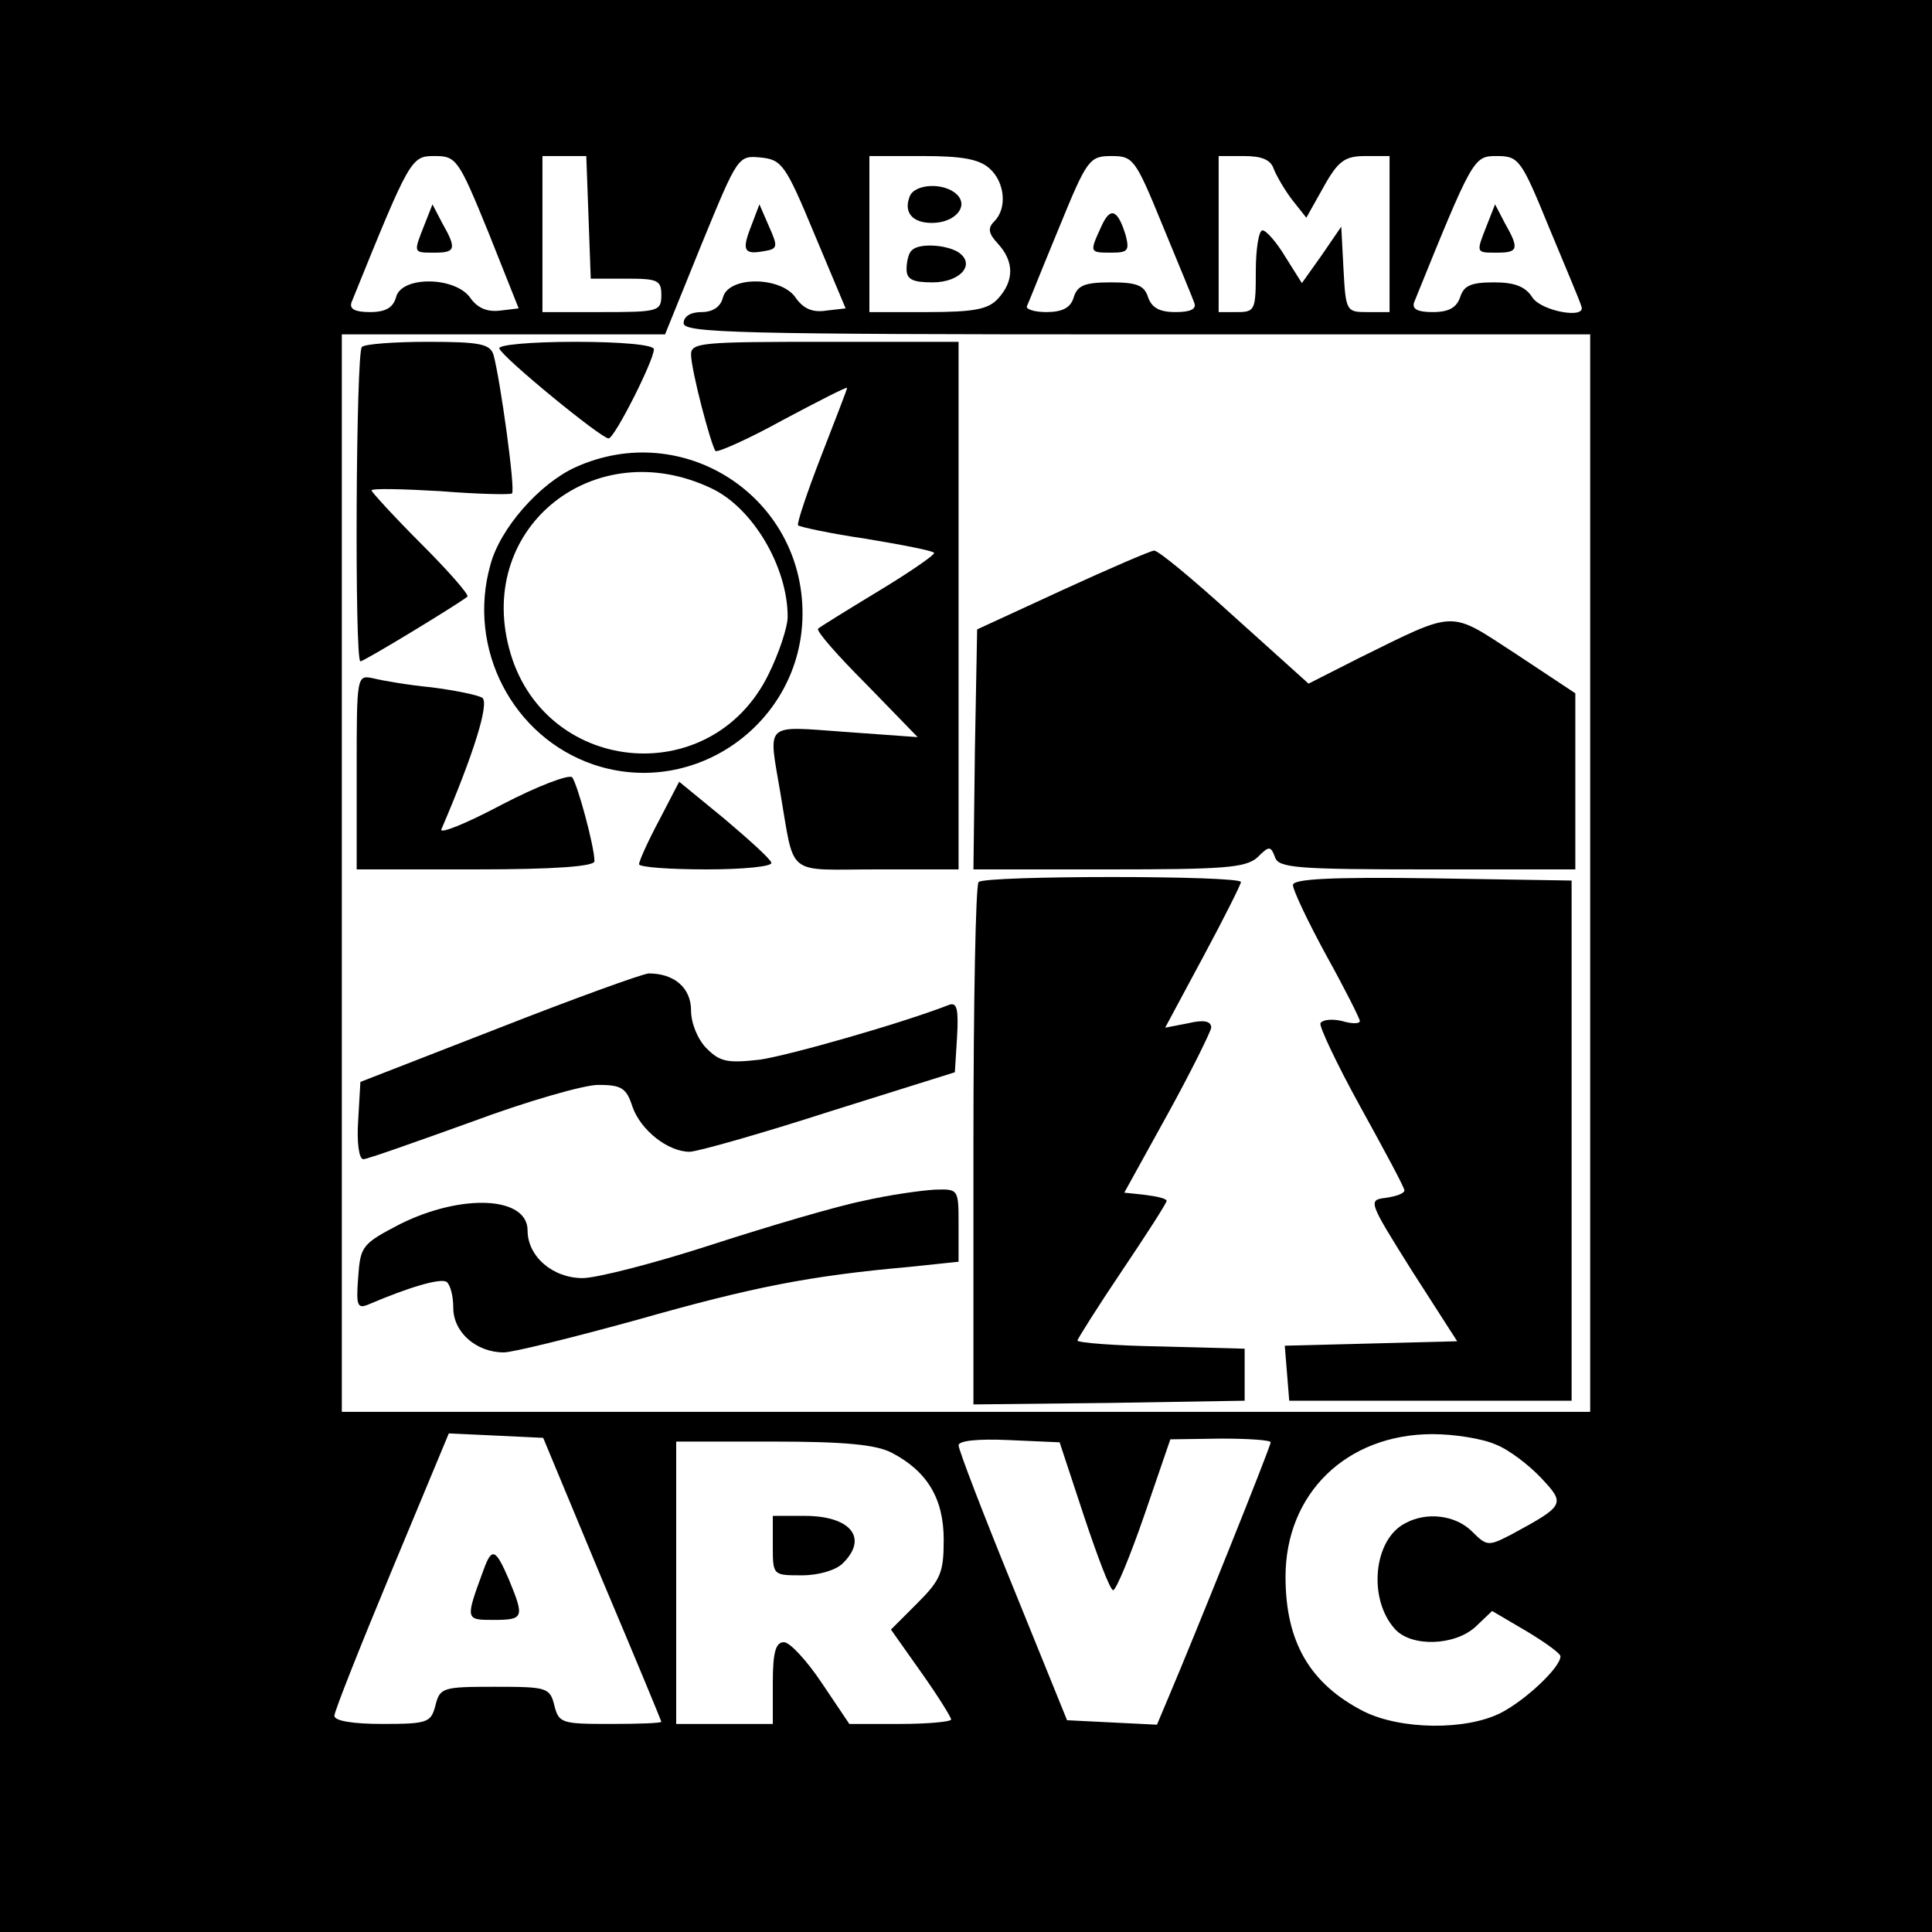 <?xml version="1.0" standalone="no"?>
<!DOCTYPE svg PUBLIC "-//W3C//DTD SVG 20010904//EN"
 "http://www.w3.org/TR/2001/REC-SVG-20010904/DTD/svg10.dtd">
<svg version="1.0" xmlns="http://www.w3.org/2000/svg"
 width="260pt" height="260pt" viewBox="0 0 260 260"
 preserveAspectRatio="xMidYMid meet">
<g transform="translate(0,260) scale(0.1,-0.1)"
fill="#000000" stroke="none">
<path d="M0 1300 l0 -1300 1300 0 1300 0 0 1300 0 1300 -1300 0 -1300 0 0
-1300z m657 988 l41 -103 -25 -3 c-17 -2 -30 3 -40 17 -20 29 -93 30 -100 1
-4 -14 -14 -20 -35 -20 -20 0 -28 4 -25 13 79 195 80 197 112 197 29 0 32 -4
72 -102z m135 20 l3 -83 48 0 c42 0 47 -2 47 -22 0 -22 -4 -23 -80 -23 l-80 0
0 105 0 105 30 0 29 0 3 -82z m304 -23 l42 -100 -26 -3 c-19 -3 -31 3 -41 17
-19 29 -90 30 -98 1 -3 -13 -14 -20 -29 -20 -15 0 -24 -6 -24 -15 0 -13 74
-15 610 -15 l610 0 0 -725 0 -725 -840 0 -840 0 0 725 0 725 218 0 217 0 49
121 c49 119 49 120 80 117 28 -3 33 -9 72 -103z m236 88 c20 -18 24 -53 6 -71
-9 -9 -8 -16 5 -30 22 -24 22 -50 0 -74 -13 -14 -31 -18 -95 -18 l-78 0 0 105
0 105 72 0 c52 0 76 -4 90 -17z m232 -75 c21 -51 41 -99 43 -105 4 -9 -5 -13
-25 -13 -22 0 -32 6 -37 20 -5 16 -15 20 -50 20 -35 0 -45 -4 -50 -20 -4 -14
-15 -20 -37 -20 -16 0 -28 4 -26 8 2 4 21 52 43 105 38 93 41 97 71 97 29 0
32 -4 68 -92z m150 75 c4 -10 15 -29 25 -42 l19 -24 23 41 c20 36 29 42 57 42
l32 0 0 -105 0 -105 -30 0 c-28 0 -29 1 -32 58 l-3 57 -26 -38 -27 -38 -22 35
c-12 20 -26 36 -31 36 -5 0 -9 -25 -9 -55 0 -52 -1 -55 -25 -55 l-25 0 0 105
0 105 34 0 c24 0 36 -5 40 -17z m371 -80 c22 -53 42 -100 43 -105 8 -18 -54
-7 -66 12 -9 14 -23 20 -51 20 -31 0 -41 -4 -46 -20 -5 -14 -15 -20 -37 -20
-20 0 -28 4 -25 13 79 195 80 197 111 197 30 0 33 -4 71 -97z m-1275 -1818
c44 -104 80 -191 80 -192 0 -2 -31 -3 -69 -3 -65 0 -69 1 -75 25 -6 24 -10 25
-80 25 -70 0 -74 -1 -80 -25 -6 -23 -10 -25 -71 -25 -40 0 -65 4 -65 11 0 6
35 94 77 195 l77 185 64 -3 63 -3 79 -190z m649 84 c18 -54 35 -99 39 -99 4 0
23 46 42 101 l35 102 68 1 c37 0 67 -2 67 -5 0 -6 -103 -262 -137 -342 l-16
-38 -61 3 -60 3 -73 180 c-40 98 -73 184 -73 190 0 6 25 9 68 7 l68 -3 33
-100z m554 97 c18 -7 45 -28 61 -45 33 -35 32 -37 -40 -76 -31 -16 -33 -16
-53 4 -22 22 -61 27 -90 11 -43 -22 -50 -102 -14 -142 22 -25 81 -23 109 3
l22 21 46 -27 c25 -15 46 -30 46 -34 0 -15 -47 -59 -80 -76 -47 -24 -135 -23
-185 2 -72 37 -105 93 -105 181 0 112 82 192 198 192 29 0 67 -6 85 -14z
m-813 -11 c48 -25 70 -62 70 -117 0 -44 -4 -54 -35 -85 l-36 -36 41 -58 c22
-31 40 -60 40 -63 0 -3 -31 -6 -69 -6 l-68 0 -37 55 c-20 30 -43 55 -51 55
-11 0 -15 -13 -15 -55 l0 -55 -65 0 -65 0 0 190 0 190 130 0 c96 0 139 -4 160
-15z"/>
<path d="M571 2297 c-15 -38 -15 -37 14 -37 28 0 30 5 10 40 l-13 25 -11 -28z"/>
<path d="M1011 2296 c-13 -33 -10 -39 17 -34 19 3 19 6 7 33 l-13 30 -11 -29z"/>
<path d="M487 2133 c-8 -7 -10 -423 -2 -423 5 0 130 76 144 87 3 2 -25 34 -62
71 -37 37 -67 70 -67 72 0 3 42 2 93 -1 50 -4 94 -5 96 -3 5 4 -16 155 -25
187 -5 14 -18 17 -88 17 -45 0 -86 -3 -89 -7z"/>
<path d="M672 2131 c4 -12 137 -121 147 -121 8 0 61 105 61 120 0 6 -44 10
-106 10 -59 0 -104 -4 -102 -9z"/>
<path d="M930 2123 c0 -21 27 -123 33 -130 3 -2 44 16 91 42 47 25 86 45 86
43 0 -2 -16 -43 -35 -92 -19 -49 -33 -91 -31 -93 2 -2 43 -11 91 -18 48 -8 90
-16 92 -19 2 -2 -31 -25 -74 -51 -43 -26 -80 -49 -82 -51 -3 -3 26 -36 65 -75
l69 -71 -97 7 c-111 8 -104 14 -88 -81 20 -116 6 -104 130 -104 l110 0 0 355
0 355 -180 0 c-165 0 -180 -1 -180 -17z"/>
<path d="M774 1971 c-48 -22 -101 -82 -114 -131 -32 -113 30 -232 139 -269
137 -46 280 57 281 202 1 159 -161 264 -306 198z m183 -28 c56 -26 103 -106
103 -173 0 -14 -12 -50 -26 -78 -78 -158 -305 -134 -349 36 -43 164 116 289
272 215z"/>
<path d="M1430 1806 l-115 -53 -3 -161 -2 -162 181 0 c155 0 185 2 201 16 16
16 18 16 24 0 5 -14 30 -16 205 -16 l199 0 0 119 0 118 -80 53 c-91 59 -78 60
-212 -6 l-67 -34 -100 90 c-55 50 -103 90 -108 89 -4 0 -60 -24 -123 -53z"/>
<path d="M480 1561 l0 -131 160 0 c106 0 160 4 160 11 0 20 -23 104 -30 113
-5 4 -47 -12 -95 -37 -47 -25 -84 -40 -81 -33 43 100 65 170 55 177 -7 4 -37
10 -68 14 -31 3 -66 9 -78 12 -23 5 -23 5 -23 -126z"/>
<path d="M887 1496 c-15 -28 -27 -55 -27 -59 0 -4 41 -7 91 -7 50 0 89 4 87 9
-1 5 -30 31 -63 59 l-61 50 -27 -52z"/>
<path d="M1317 1413 c-4 -3 -7 -163 -7 -355 l0 -348 183 2 182 3 0 35 0 35
-112 3 c-62 1 -113 5 -113 8 0 2 27 45 60 94 33 49 60 91 60 94 0 3 -13 6 -29
8 l-28 3 58 105 c32 58 58 111 59 117 0 9 -10 11 -31 6 l-31 -6 51 95 c28 52
51 98 51 101 0 9 -345 9 -353 0z"/>
<path d="M1740 1409 c0 -7 20 -49 45 -95 25 -45 45 -85 45 -88 0 -4 -11 -4
-24 0 -13 3 -26 2 -29 -3 -2 -4 22 -55 54 -113 32 -58 59 -108 59 -112 0 -4
-11 -8 -25 -10 -24 -3 -24 -4 35 -98 l61 -95 -116 -3 -116 -3 3 -37 3 -37 190
0 190 0 0 350 0 350 -187 3 c-139 2 -188 -1 -188 -9z"/>
<path d="M670 1216 l-185 -72 -3 -52 c-2 -29 1 -52 7 -52 5 0 70 23 145 50 75
28 152 50 171 50 31 0 38 -4 46 -29 11 -32 48 -61 77 -61 10 0 95 24 188 54
l169 53 3 48 c2 36 0 46 -10 43 -64 -25 -215 -68 -255 -74 -44 -5 -54 -3 -72
15 -12 12 -21 34 -21 51 0 31 -23 50 -57 50 -10 -1 -101 -34 -203 -74z"/>
<path d="M1162 984 c-35 -7 -127 -34 -204 -59 -77 -25 -155 -45 -174 -45 -40
0 -74 29 -74 64 0 46 -88 50 -171 9 -52 -27 -54 -30 -57 -72 -3 -39 -1 -43 15
-36 54 23 95 35 104 30 5 -4 9 -19 9 -35 0 -33 31 -60 68 -60 12 0 93 20 180
44 155 44 231 59 365 71 l67 7 0 49 c0 49 0 49 -32 48 -18 -1 -61 -7 -96 -15z"/>
<path d="M1224 2335 c-8 -21 4 -35 30 -35 31 0 50 22 34 38 -17 17 -58 15 -64
-3z"/>
<path d="M1227 2263 c-4 -3 -7 -15 -7 -25 0 -14 8 -18 35 -18 38 0 59 25 34
41 -17 10 -53 12 -62 2z"/>
<path d="M1482 2295 c-16 -35 -16 -35 14 -35 22 0 24 3 19 23 -11 36 -21 39
-33 12z"/>
<path d="M2001 2297 c-15 -38 -15 -37 14 -37 28 0 30 5 10 40 l-13 25 -11 -28z"/>
<path d="M651 488 c-25 -68 -25 -68 13 -68 41 0 42 3 21 54 -18 42 -23 44 -34
14z"/>
<path d="M1040 520 c0 -40 0 -40 39 -40 23 0 46 7 55 16 35 34 11 64 -51 64
l-43 0 0 -40z"/>
</g>
</svg>
